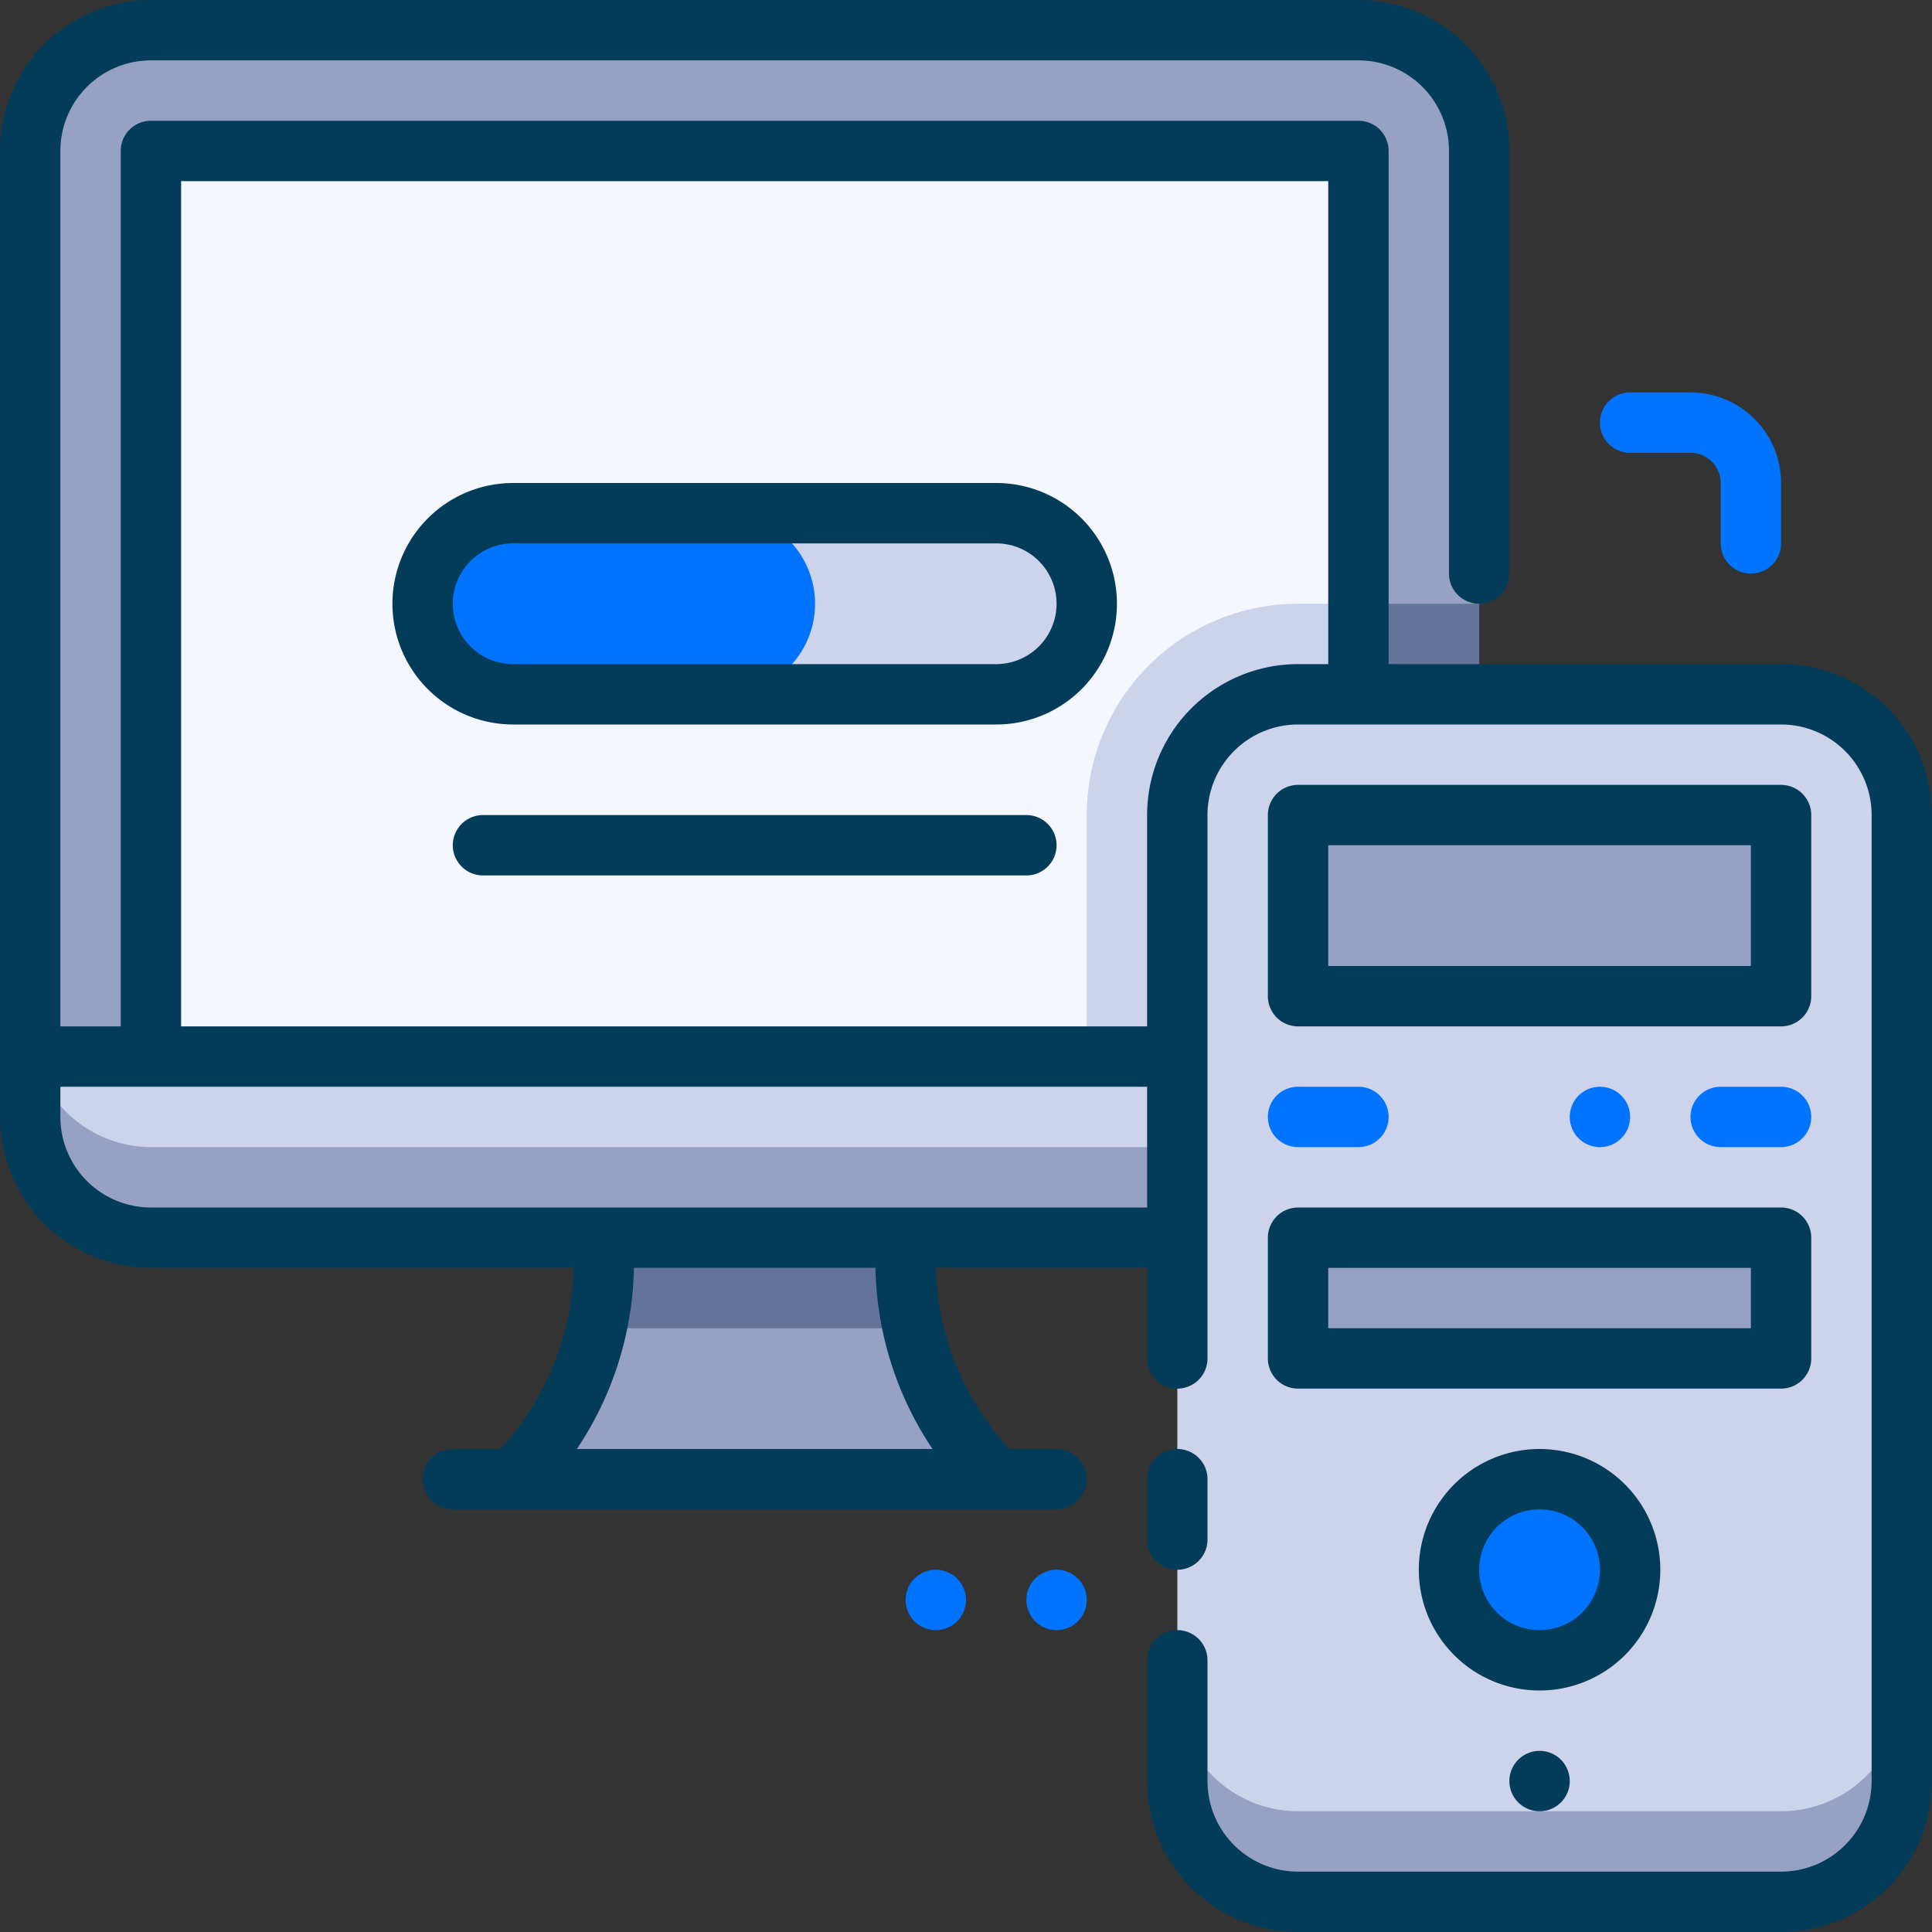 <svg xmlns="http://www.w3.org/2000/svg" viewBox="0 0 64 64"><rect x="0" y="0" width="64" height="64" fill="#333333" stroke="none"/><defs><style>.cls-1{fill:#ccd3eb;}.cls-2{fill:#96a1c3;}.cls-3{fill:#647499;}.cls-4{fill:#f5f7ff;}.cls-5{fill:#0074ff;}.cls-6{fill:#033c59;}</style></defs><title>4. Computer</title><g id="_4._Computer" data-name="4. Computer"><path class="cls-1" d="M1,35H49a0,0,0,0,1,0,0v2a4,4,0,0,1-4,4H5a4,4,0,0,1-4-4V35A0,0,0,0,1,1,35Z"/><path class="cls-2" d="M45,38H5a4,4,0,0,1-3.86-3H1v2a4,4,0,0,0,4,4H45a4,4,0,0,0,4-4V35h-.14A4,4,0,0,1,45,38Z"/><path class="cls-2" d="M49,5V35H1V5A4,4,0,0,1,5,1H45A4,4,0,0,1,49,5Z"/><path class="cls-3" d="M49,20V35H36V27a7,7,0,0,1,7-7Z"/><rect class="cls-4" x="5" y="5" width="40" height="30"/><path class="cls-1" d="M45,20V35H36V27a7,7,0,0,1,7-7Z"/><path class="cls-2" d="M33,49H17a10.24,10.24,0,0,0,2.22-3.32A10.94,10.94,0,0,0,20,41H30a11.79,11.79,0,0,0,.25,3A10.23,10.23,0,0,0,33,49Z"/><path class="cls-3" d="M30.25,44H19.75A12.1,12.1,0,0,0,20,41H30A11.79,11.79,0,0,0,30.25,44Z"/><rect class="cls-1" x="39" y="23" width="24" height="40" rx="4"/><path class="cls-2" d="M59,60H43a4,4,0,0,1-4-4v3a4,4,0,0,0,4,4H59a4,4,0,0,0,4-4V56A4,4,0,0,1,59,60Z"/><rect class="cls-2" x="43" y="27" width="16" height="6"/><path class="cls-5" d="M45,36H43a1,1,0,0,0,0,2h2a1,1,0,0,0,0-2Z"/><path class="cls-5" d="M59,36H57a1,1,0,0,0,0,2h2a1,1,0,0,0,0-2Z"/><path class="cls-5" d="M53,36a1,1,0,1,0,1,1A1,1,0,0,0,53,36Z"/><rect class="cls-2" x="43" y="41" width="16" height="4"/><circle class="cls-5" cx="51" cy="52" r="3"/><path class="cls-5" d="M58,19a1,1,0,0,1-1-1V16a1,1,0,0,0-1-1H54a1,1,0,0,1,0-2h2a3,3,0,0,1,3,3v2A1,1,0,0,1,58,19Z"/><path class="cls-1" d="M33,23H17a3,3,0,0,1,0-6H33a3,3,0,0,1,0,6Z"/><path class="cls-5" d="M24,23H17a3,3,0,0,1,0-6h7a3,3,0,0,1,0,6Z"/><path class="cls-6" d="M39,52a1,1,0,0,0,1-1V49a1,1,0,0,0-2,0v2A1,1,0,0,0,39,52Z"/><path class="cls-6" d="M59,22H46V5a1,1,0,0,0-1-1H5A1,1,0,0,0,4,5V34H2V5A3,3,0,0,1,5,2H45a3,3,0,0,1,3,3V19a1,1,0,0,0,2,0V5a5,5,0,0,0-5-5H5A5,5,0,0,0,0,5V37a5,5,0,0,0,5,5H19a9.17,9.17,0,0,1-2.43,6H15a1,1,0,0,0,0,2H35a1,1,0,0,0,0-2H33.44A9.17,9.17,0,0,1,31,42h7v3a1,1,0,0,0,2,0V27a3,3,0,0,1,3-3H59a3,3,0,0,1,3,3V59a3,3,0,0,1-3,3H43a3,3,0,0,1-3-3V55a1,1,0,0,0-2,0v4a5,5,0,0,0,5,5H59a5,5,0,0,0,5-5V27A5,5,0,0,0,59,22ZM30.89,48H19.11A11.15,11.15,0,0,0,21,42h8A11.15,11.15,0,0,0,30.89,48ZM5,40a3,3,0,0,1-3-3V36H38v4ZM38,27v7H6V6H44V22H43A5,5,0,0,0,38,27Z"/><path class="cls-6" d="M43,34H59a1,1,0,0,0,1-1V27a1,1,0,0,0-1-1H43a1,1,0,0,0-1,1v6A1,1,0,0,0,43,34Zm1-6H58v4H44Z"/><path class="cls-6" d="M42,45a1,1,0,0,0,1,1H59a1,1,0,0,0,1-1V41a1,1,0,0,0-1-1H43a1,1,0,0,0-1,1Zm2-3H58v2H44Z"/><path class="cls-6" d="M55,52a4,4,0,1,0-4,4A4,4,0,0,0,55,52Zm-4,2a2,2,0,1,1,2-2A2,2,0,0,1,51,54Z"/><path class="cls-6" d="M51,58a1,1,0,1,0,1,1A1,1,0,0,0,51,58Z"/><path class="cls-6" d="M33,16H17a4,4,0,0,0,0,8H33a4,4,0,0,0,0-8Zm0,6H17a2,2,0,0,1,0-4H33a2,2,0,0,1,0,4Z"/><path class="cls-6" d="M34,27H16a1,1,0,0,0,0,2H34a1,1,0,0,0,0-2Z"/><path class="cls-5" d="M35,52a1,1,0,1,0,1,1A1,1,0,0,0,35,52Z"/><path class="cls-5" d="M31,52a1,1,0,1,0,1,1A1,1,0,0,0,31,52Z"/></g></svg>